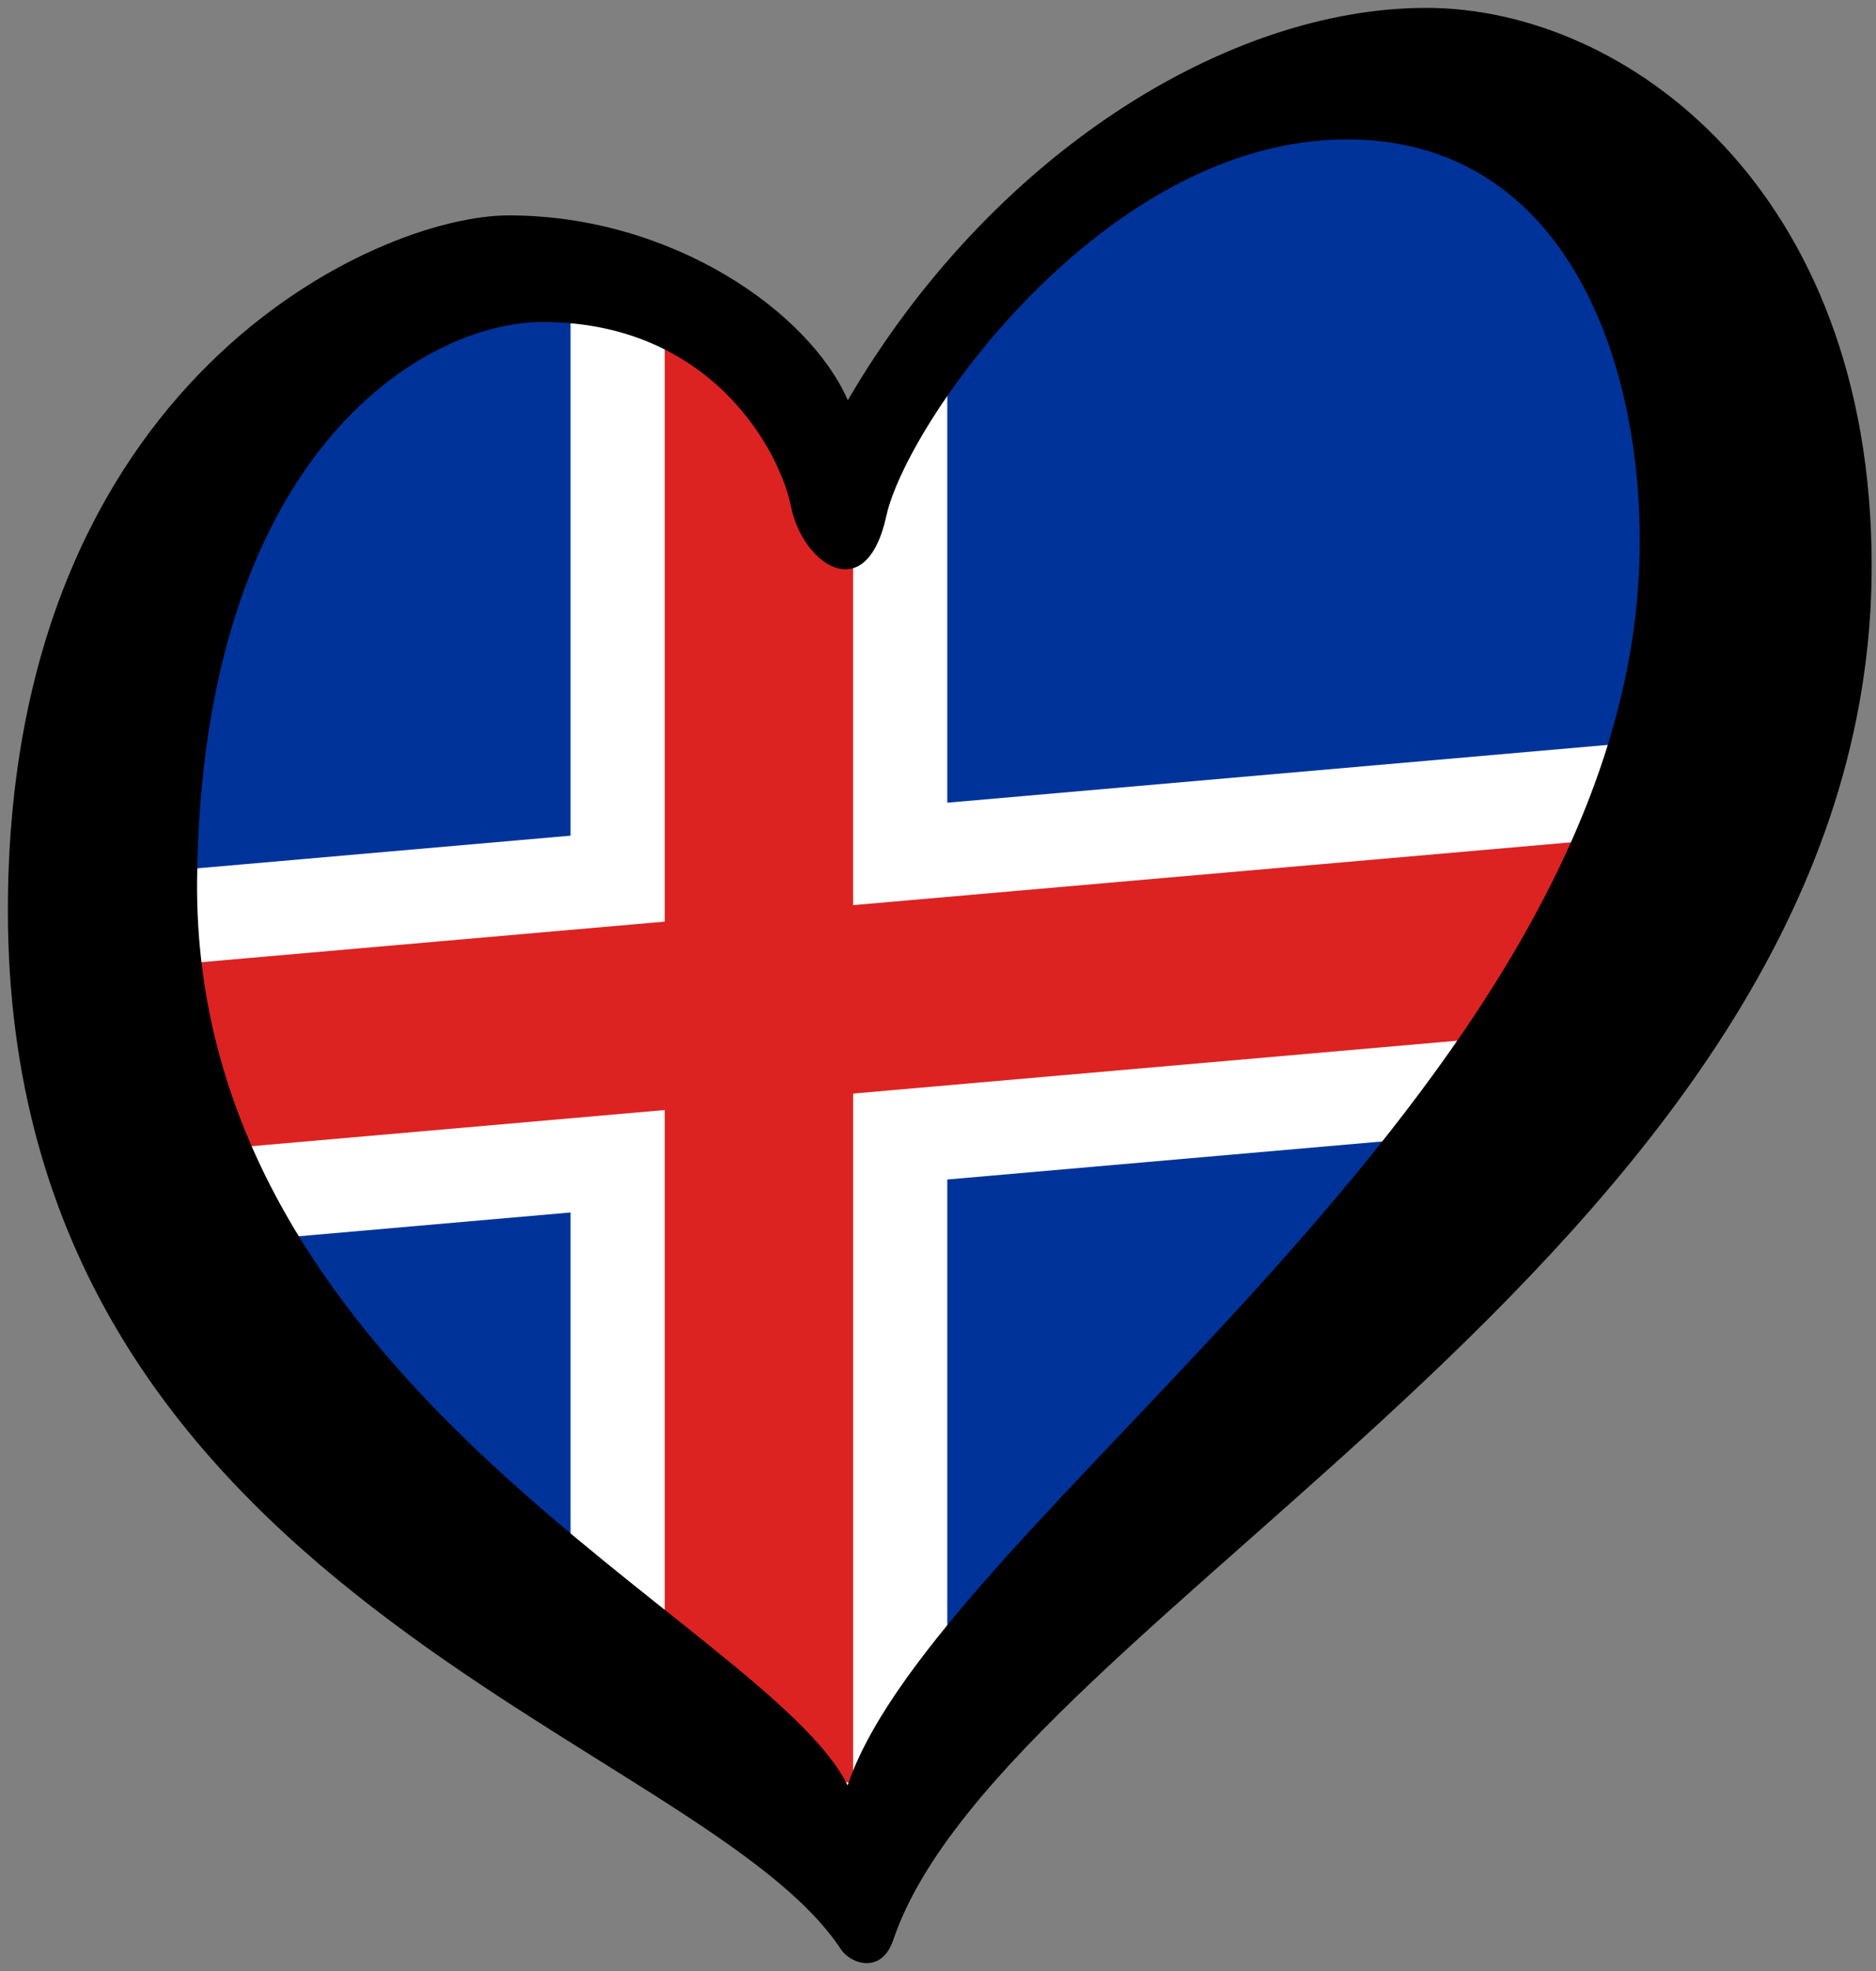 <svg xmlns="http://www.w3.org/2000/svg" width="238" height="250"><rect width="100%" height="100%" fill="#808080" stroke="none"/><path d="m63.424 31.104 42.891 29.549 27.427-33.166L179.21 6.349 227.32 47.543 192.096 145.438 109.622 233.883 22.852 159.098 22.917 62.539" fill="#039"/><path d="m72.385 33.756 0 72.237-41.82 3.659-20.91 1.829 20.91 45.964 41.82-3.659 0 59.351 35.065 22.394 12.729-10.252 0-75.674 83.639-7.317 20.91-49.623-104.549 9.147 0-61.069-13.588 19.273z" fill="#fff"/><path d="m84.333 35.288 0 81.608-71.691 6.272 0 23.897 71.691-6.272 0 77.313 23.897 8.219 0-87.622 89.613-7.84 22.403-25.857-112.017 9.8 0-56.694z" fill="#d22"/><path d="m25.005 111.471c0.6-53.792 28.594-70.628 43.839-70.628 21.29 0 30.083 16.253 31.52 23.449 1.436 7.19 9.494 12.941 12.083 1.147 2.591-11.794 27.637-47.758 58.42-47.758 28.192 0 37.956 29.073 37.111 53.801-2.307 67.318-89.028 121.045-100.443 154.97-10.164-20.547-83.247-50.248-82.53-114.981l0 0zM180.938 1c-25.317 0-55.258 18.698-73.381 49.771-4.89-11.222-22.313-23.451-43.024-23.451-16.689 0-63.533 20.858-63.533 88.178 0 86.88 87.901 104.725 105.671 131.729 1.221 1.857 5.154 3.26 6.655-1.177 14.179-41.845 124.125-89.125 124.125-174.279-0.001-47.756-31.197-70.771-56.513-70.771z"/></svg>